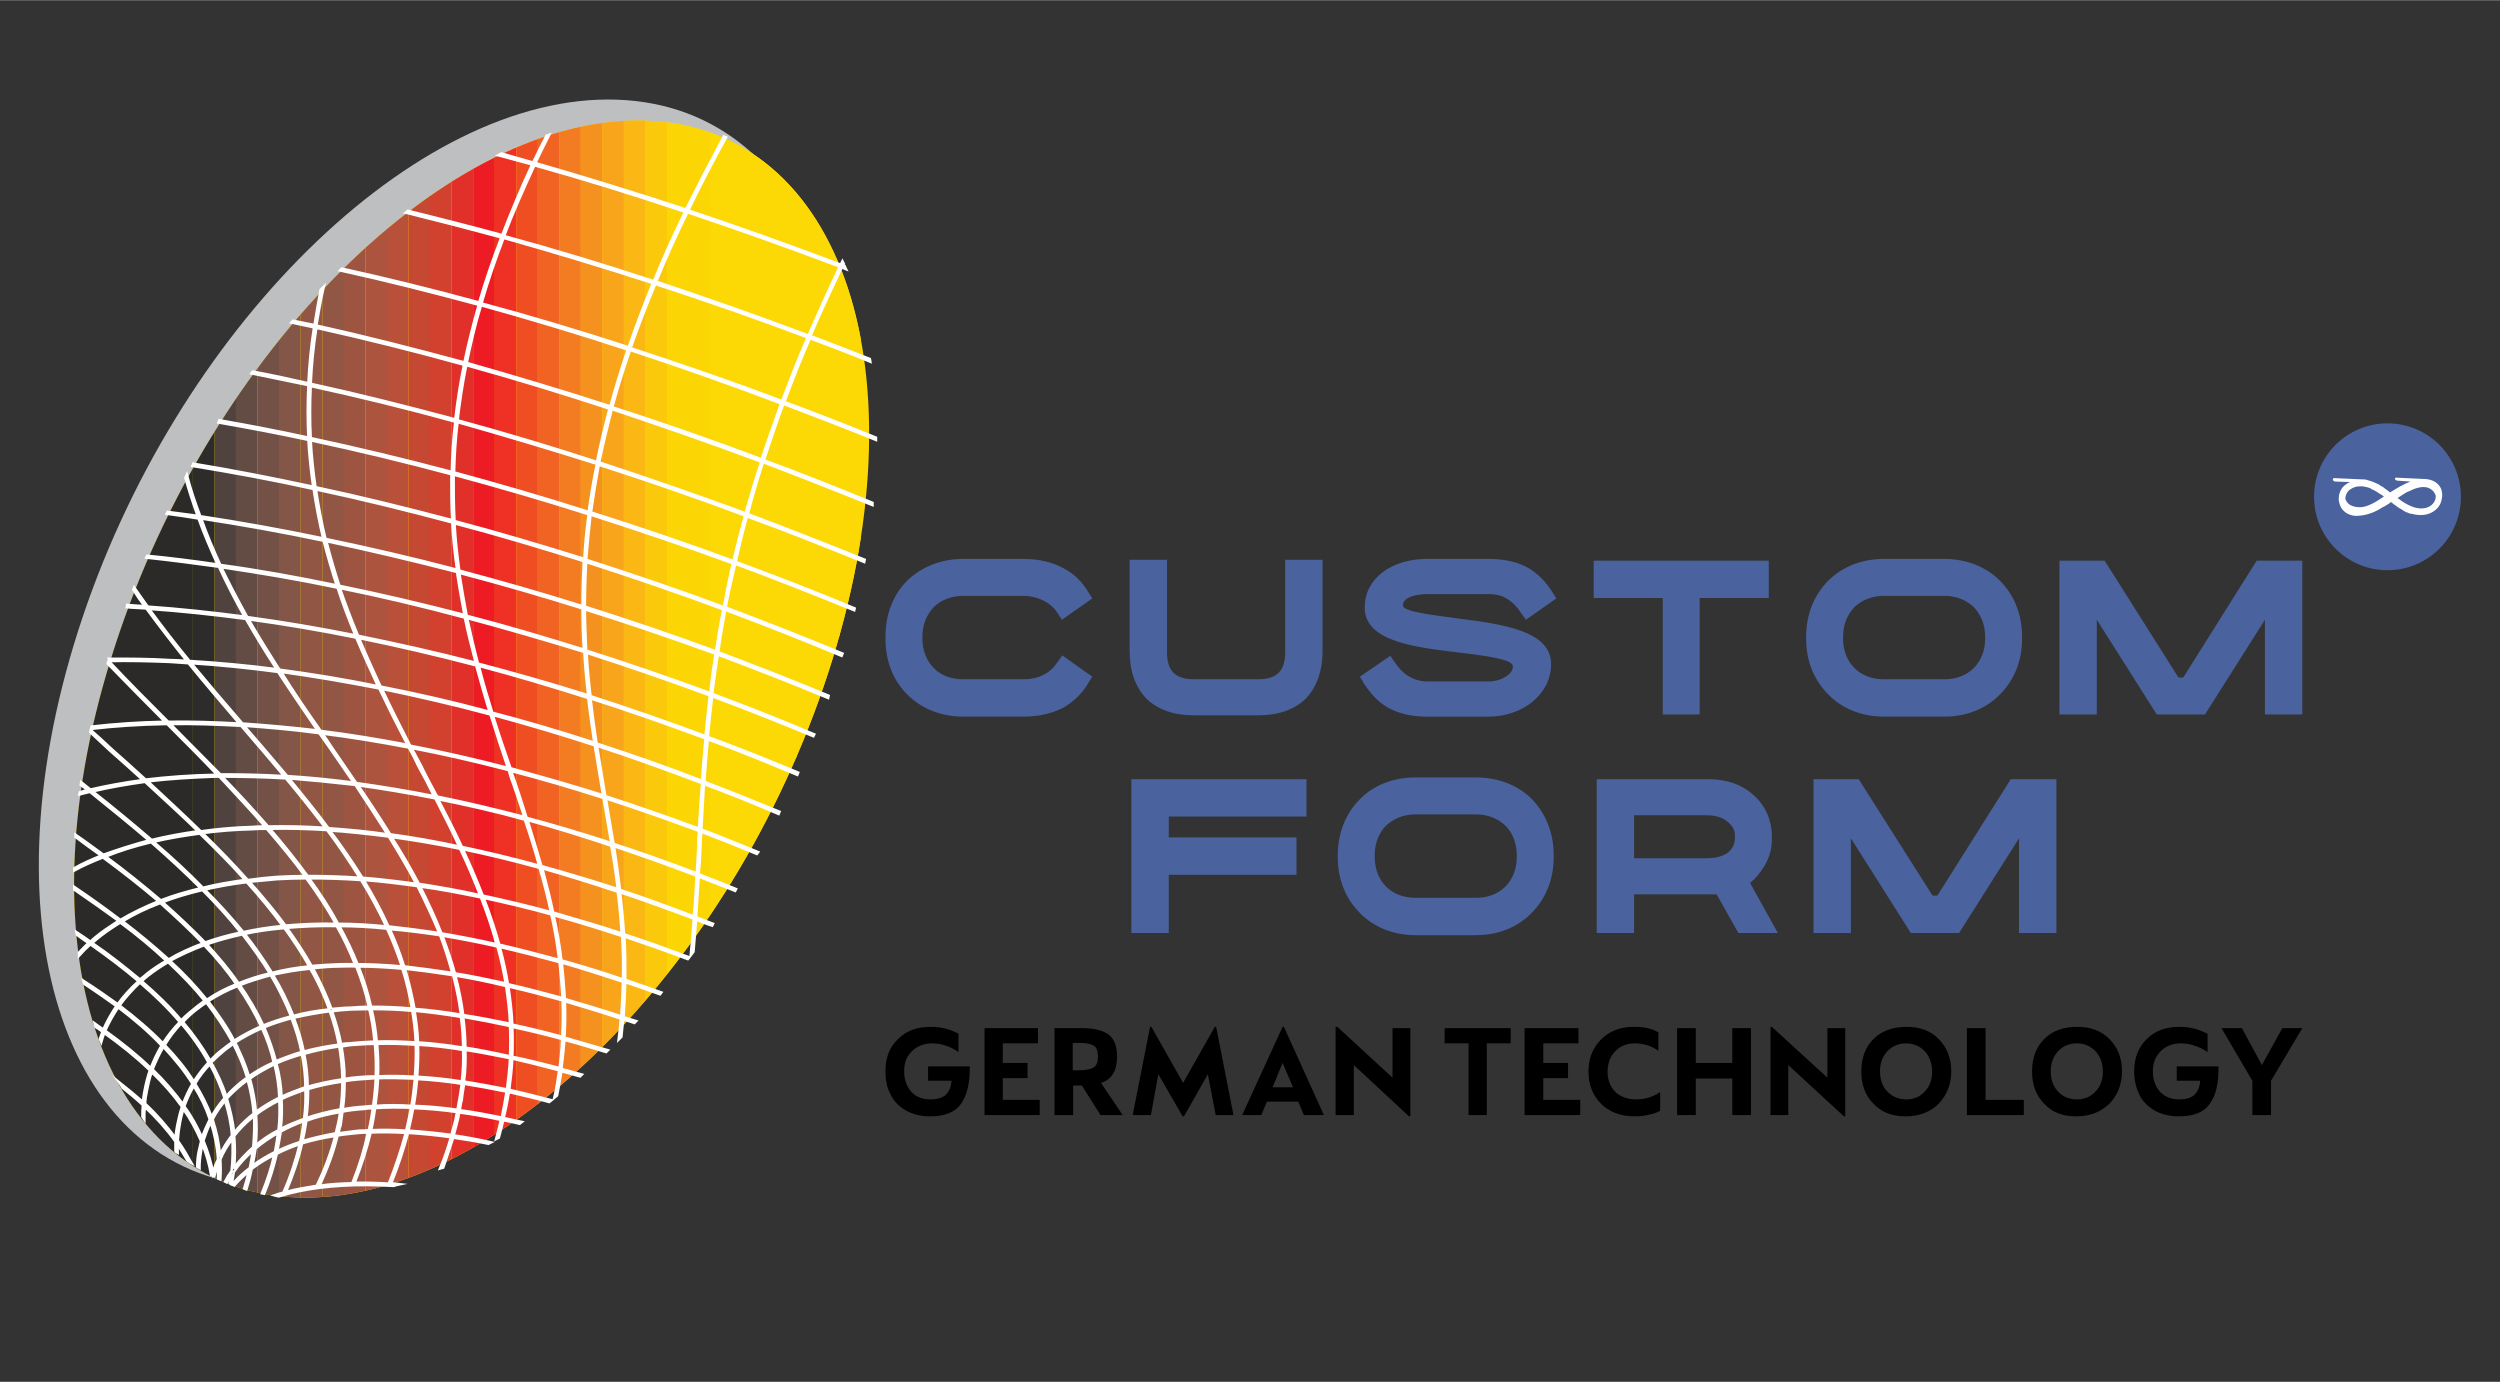 <?xml version="1.0" encoding="UTF-8"?>
<!DOCTYPE svg PUBLIC "-//W3C//DTD SVG 1.0//EN" "http://www.w3.org/TR/2001/REC-SVG-20010904/DTD/svg10.dtd">
<!-- Creator: CorelDRAW -->
<svg xmlns="http://www.w3.org/2000/svg" xml:space="preserve" width="1449px" height="801px" version="1.0" style="shape-rendering:geometricPrecision; text-rendering:geometricPrecision; image-rendering:optimizeQuality; fill-rule:evenodd; clip-rule:evenodd"
viewBox="0 0 57.54 31.8"
 xmlns:xlink="http://www.w3.org/1999/xlink"
 xmlns:xodm="http://www.corel.com/coreldraw/odm/2003">
 <rect x="0" y="0" width="57.54" height="31.8" fill="#333333" stroke="none"/>
 <defs>
  <style type="text/css">
   <![CDATA[
    .str0 {stroke:white;stroke-width:0.06;stroke-miterlimit:22.926}
    .fil30 {fill:none}
    .fil31 {fill:none;fill-rule:nonzero}
    .fil5 {fill:#FEFEFE}
    .fil1 {fill:#BDBFC1}
    .fil4 {fill:#4A629D}
    .fil7 {fill:#2B2A29}
    .fil8 {fill:#2E2B2B}
    .fil9 {fill:#50433F}
    .fil10 {fill:#624C44}
    .fil11 {fill:#735146}
    .fil12 {fill:#835647}
    .fil13 {fill:#925744}
    .fil14 {fill:#9D5541}
    .fil15 {fill:#AC543E}
    .fil16 {fill:#B9513A}
    .fil17 {fill:#C54832}
    .fil18 {fill:#D2402E}
    .fil19 {fill:#E03029}
    .fil20 {fill:#ED1C24}
    .fil21 {fill:#EE3124}
    .fil22 {fill:#EF4E23}
    .fil23 {fill:#F16322}
    .fil24 {fill:#F37B21}
    .fil25 {fill:#F5911E}
    .fil26 {fill:#F8A51B}
    .fil27 {fill:#FBB714}
    .fil28 {fill:#FBC90C}
    .fil29 {fill:#FBD604}
    .fil6 {fill:#FCD804}
    .fil3 {fill:#4A629D;fill-rule:nonzero}
    .fil2 {fill:black;fill-rule:nonzero}
    .fil0 {fill:white;fill-opacity:0}
   ]]>
  </style>
    <clipPath id="id0">
     <path d="M7.03 27.56c4.59,0 10.02,-5.55 12.13,-12.39 2.12,-6.85 0.11,-12.4 -4.48,-12.4 -4.59,0 -10.02,5.55 -12.13,12.4 -2.12,6.84 -0.11,12.39 4.48,12.39z"/>
    </clipPath>
 </defs>
 <g id="Layer_x0020_1">
  <polygon class="fil0" points="0,0 57.54,0 57.54,31.8 0,31.8 "/>
  <g id="_1757407805504">
   <path class="fil1" d="M14.2 2.29c-4.64,-0.16 -10.19,5.31 -12.4,12.22 -2.21,6.91 -0.24,12.64 4.4,12.8 4.64,0.16 10.19,-5.31 12.4,-12.22 2.21,-6.91 0.24,-12.64 -4.4,-12.8z"/>
   <path class="fil2" d="M20.38 24.65c0,-0.31 0.09,-0.55 0.29,-0.74 0.19,-0.19 0.44,-0.28 0.75,-0.28 0.15,0 0.29,0.02 0.41,0.06 0.12,0.04 0.2,0.08 0.23,0.1l0 0.42c-0.19,-0.13 -0.39,-0.2 -0.61,-0.2 -0.18,0 -0.33,0.06 -0.45,0.17 -0.13,0.12 -0.19,0.27 -0.19,0.47 0,0.2 0.06,0.36 0.17,0.48 0.11,0.12 0.26,0.17 0.44,0.17 0.14,0 0.26,-0.03 0.34,-0.1 0.09,-0.08 0.13,-0.19 0.14,-0.33l-0.54 0 0 -0.33 0.96 0 0 0.07c0,0.33 -0.07,0.6 -0.2,0.79 -0.13,0.19 -0.37,0.29 -0.71,0.29 -0.22,0 -0.41,-0.05 -0.57,-0.14 -0.16,-0.1 -0.28,-0.22 -0.35,-0.38 -0.08,-0.15 -0.11,-0.32 -0.11,-0.52zm2.28 1.01l0 -2 1.23 0 0 0.35 -0.81 0 0 0.45 0.57 0 0 0.35 -0.57 0 0 0.5 0.85 0 0 0.35 -1.27 0zm1.61 0l0 -2 0.64 0c0.24,0 0.44,0.04 0.58,0.13 0.15,0.1 0.22,0.27 0.22,0.52 0,0.33 -0.12,0.53 -0.37,0.61l0.5 0.74 -0.51 0 -0.43 -0.68 -0.2 0 0 0.68 -0.43 0zm0.42 -1.03l0.12 0c0.16,0 0.28,-0.02 0.35,-0.06 0.08,-0.04 0.11,-0.13 0.11,-0.25 0,-0.14 -0.04,-0.23 -0.1,-0.26 -0.07,-0.04 -0.18,-0.06 -0.33,-0.06l-0.15 0 0 0.63zm2.53 1.06l-0.56 -0.97 -0.17 0.94 -0.42 0 0.4 -2.03 0.03 0 0.73 1.29 0.73 -1.29 0.03 0 0.4 2.03 -0.41 0 -0.18 -0.94 -0.55 0.97 -0.03 0zm1.37 -0.03l0.93 -2.03 0.03 0 0.92 2.03 -0.46 0 -0.13 -0.31 -0.72 0 -0.13 0.31 -0.44 0zm0.7 -0.64l0.47 0 -0.24 -0.56 -0.23 0.56zm3.14 0.67l-1.27 -1.18 0 1.15 -0.42 0 0 -2.03 0.04 0 1.27 1.17 0 -1.14 0.41 0 0 2.03 -0.03 0zm1.37 -0.03l0 -1.65 -0.55 0 0 -0.35 1.52 0 0 0.35 -0.55 0 0 1.65 -0.42 0zm1.29 0l0 -2 1.24 0 0 0.35 -0.81 0 0 0.45 0.57 0 0 0.35 -0.57 0 0 0.5 0.85 0 0 0.35 -1.28 0zm1.47 -1c0,-0.3 0.1,-0.55 0.29,-0.74 0.2,-0.2 0.45,-0.29 0.76,-0.29 0.24,0 0.42,0.04 0.56,0.13l0 0.42c-0.16,-0.11 -0.34,-0.17 -0.54,-0.17 -0.18,0 -0.34,0.06 -0.45,0.18 -0.12,0.12 -0.18,0.28 -0.18,0.47 0,0.19 0.06,0.35 0.18,0.47 0.12,0.11 0.28,0.17 0.47,0.17 0.2,0 0.39,-0.05 0.56,-0.17l0 0.43c-0.06,0.04 -0.15,0.07 -0.25,0.09 -0.11,0.03 -0.22,0.04 -0.34,0.04 -0.32,0 -0.58,-0.1 -0.77,-0.29 -0.19,-0.19 -0.29,-0.44 -0.29,-0.74zm2.04 1l0 -2 0.43 0 0 0.8 0.84 0 0 -0.8 0.43 0 0 2 -0.43 0 0 -0.84 -0.84 0 0 0.84 -0.43 0zm3.84 0.03l-1.28 -1.18 0 1.15 -0.41 0 0 -2.03 0.03 0 1.28 1.17 0 -1.14 0.41 0 0 2.03 -0.03 0zm0.4 -1.03c0,-0.31 0.09,-0.56 0.28,-0.75 0.19,-0.19 0.45,-0.28 0.76,-0.28 0.31,0 0.56,0.09 0.74,0.28 0.19,0.19 0.29,0.44 0.29,0.74 0,0.3 -0.1,0.55 -0.29,0.75 -0.19,0.19 -0.45,0.29 -0.76,0.29 -0.31,0 -0.55,-0.09 -0.74,-0.29 -0.19,-0.19 -0.28,-0.44 -0.28,-0.74zm1.63 0c0,-0.19 -0.06,-0.35 -0.17,-0.47 -0.12,-0.12 -0.26,-0.18 -0.43,-0.18 -0.17,0 -0.31,0.06 -0.43,0.18 -0.11,0.12 -0.17,0.27 -0.17,0.46 0,0.2 0.06,0.36 0.17,0.47 0.12,0.12 0.26,0.18 0.44,0.18 0.17,0 0.31,-0.06 0.42,-0.18 0.11,-0.11 0.17,-0.27 0.17,-0.46zm0.8 1l0 -2 0.43 0 0 1.65 0.88 0 0 0.35 -1.31 0zm1.5 -1c0,-0.31 0.09,-0.56 0.28,-0.75 0.19,-0.19 0.44,-0.28 0.76,-0.28 0.31,0 0.55,0.09 0.74,0.28 0.19,0.19 0.29,0.44 0.29,0.74 0,0.3 -0.1,0.55 -0.29,0.75 -0.2,0.19 -0.45,0.29 -0.76,0.29 -0.31,0 -0.56,-0.09 -0.74,-0.29 -0.19,-0.19 -0.28,-0.44 -0.28,-0.74zm1.63 0c0,-0.19 -0.06,-0.35 -0.17,-0.47 -0.12,-0.12 -0.26,-0.18 -0.43,-0.18 -0.17,0 -0.32,0.06 -0.43,0.18 -0.11,0.12 -0.17,0.27 -0.17,0.46 0,0.2 0.06,0.36 0.17,0.47 0.11,0.12 0.26,0.18 0.43,0.18 0.17,0 0.32,-0.06 0.43,-0.18 0.11,-0.11 0.17,-0.27 0.17,-0.46zm0.72 -0.01c0,-0.31 0.1,-0.55 0.29,-0.74 0.19,-0.19 0.44,-0.28 0.75,-0.28 0.16,0 0.29,0.02 0.41,0.06 0.12,0.04 0.2,0.08 0.24,0.1l0 0.42c-0.2,-0.13 -0.4,-0.2 -0.62,-0.2 -0.18,0 -0.33,0.06 -0.45,0.17 -0.12,0.12 -0.19,0.27 -0.19,0.47 0,0.2 0.06,0.36 0.17,0.48 0.12,0.12 0.26,0.17 0.44,0.17 0.15,0 0.26,-0.03 0.34,-0.1 0.09,-0.08 0.13,-0.19 0.14,-0.33l-0.54 0 0 -0.33 0.96 0 0 0.07c0,0.33 -0.06,0.6 -0.2,0.79 -0.13,0.19 -0.36,0.29 -0.71,0.29 -0.22,0 -0.41,-0.05 -0.57,-0.14 -0.16,-0.1 -0.28,-0.22 -0.35,-0.38 -0.07,-0.15 -0.11,-0.32 -0.11,-0.52zm2.72 1.01l0 -0.79 -0.71 -1.21 0.47 0 0.46 0.85 0.47 -0.85 0.46 0 -0.72 1.21 0 0.79 -0.43 0z"/>
   <path class="fil3" d="M20.38 14.7l0 -0.05c0,-0.52 0.18,-0.97 0.5,-1.29 0.32,-0.31 0.77,-0.5 1.29,-0.5l1.38 0c0.38,0 0.68,0.08 0.92,0.21 0.25,0.13 0.44,0.32 0.57,0.54l0.1 0.16 -0.7 0.49 -0.11 -0.17c-0.08,-0.12 -0.19,-0.21 -0.33,-0.28 -0.13,-0.06 -0.28,-0.1 -0.45,-0.1l-1.38 0c-0.28,0 -0.52,0.1 -0.68,0.26 -0.16,0.17 -0.26,0.4 -0.26,0.68l0 0.05c0,0.27 0.1,0.51 0.26,0.67l0 0c0.16,0.17 0.4,0.26 0.68,0.26l1.38 0c0.17,0 0.33,-0.03 0.46,-0.1l0 0c0.13,-0.06 0.24,-0.16 0.32,-0.28l0.12 -0.17 0.69 0.49 -0.1 0.16c-0.13,0.22 -0.32,0.41 -0.56,0.55 -0.25,0.13 -0.55,0.21 -0.93,0.21l-1.38 0c-0.52,0 -0.97,-0.19 -1.29,-0.51 -0.32,-0.32 -0.5,-0.76 -0.5,-1.28zm5.86 3.23l3.83 0 0 0.86 -3.17 0 0 0.48 2.94 0 0 0.86 -2.94 0 0 1.34 -0.86 0 0 -3.54 0.2 0zm15.7 0l0.25 0 0.03 0 0.56 0 1.7 2.68 0.11 0 1.69 -2.68 0.57 0 0.03 0 0.45 0 0 3.54 -0.86 0 0 -2.18 -1.38 2.18 -1.11 0 -1.38 -2.18 0 2.18 -0.86 0 0 -3.54 0.2 0zm-2.67 1.82c0.23,0 0.39,-0.05 0.5,-0.13 0.11,-0.09 0.16,-0.21 0.16,-0.32l0 -0.09c0,-0.11 -0.06,-0.22 -0.18,-0.31 -0.11,-0.09 -0.27,-0.14 -0.48,-0.14l-1.66 0 0 0.99 1.66 0zm-2.32 -1.82l2.37 0c0.45,0 0.78,0.14 1.01,0.34 0.33,0.27 0.45,0.66 0.45,0.94l0 0.13c0,0.22 -0.07,0.43 -0.19,0.62 -0.08,0.13 -0.19,0.26 -0.31,0.36l0.64 1.15 -0.91 0 -0.5 -0.89 -1.9 0 0 0.89 -0.86 0 0 -3.54 0.2 0zm-2.98 2.73c0.28,0 0.51,-0.09 0.68,-0.26 0.16,-0.16 0.26,-0.4 0.26,-0.68l0 -0.04c0,-0.28 -0.1,-0.52 -0.26,-0.68 -0.17,-0.16 -0.4,-0.26 -0.68,-0.26l-1.39 0c-0.28,0 -0.51,0.1 -0.68,0.26 -0.16,0.16 -0.26,0.4 -0.26,0.68l0 0.04c0,0.28 0.1,0.52 0.26,0.68 0.17,0.17 0.4,0.26 0.68,0.26l1.39 0zm-3.18 -0.94l0 -0.04c0,-0.52 0.19,-0.97 0.51,-1.29 0.31,-0.32 0.76,-0.5 1.28,-0.5l1.39 0c0.52,0 0.97,0.18 1.29,0.5 0.31,0.32 0.5,0.77 0.5,1.29l0 0.04c0,0.53 -0.19,0.97 -0.51,1.29 -0.31,0.32 -0.76,0.51 -1.28,0.51l-1.39 0c-0.52,0 -0.97,-0.19 -1.28,-0.51 -0.32,-0.32 -0.51,-0.76 -0.51,-1.29zm16.82 -6.82l0.24 0 0.03 0 0.56 0 1.7 2.69 0.11 0 1.69 -2.69 0.57 0 0.03 0 0.45 0 0 3.54 -0.86 0 0 -2.18 -1.38 2.18 -1.11 0 -1.38 -2.18 0 2.18 -0.86 0 0 -3.54 0.21 0zm-2.86 2.73c0.28,0 0.51,-0.09 0.68,-0.26 0.16,-0.16 0.26,-0.4 0.26,-0.67l0 -0.05c0,-0.28 -0.1,-0.51 -0.26,-0.68 -0.17,-0.16 -0.4,-0.26 -0.68,-0.26l-1.39 0c-0.28,0 -0.51,0.1 -0.68,0.26 -0.16,0.17 -0.26,0.4 -0.26,0.68l0 0.05c0,0.27 0.1,0.51 0.26,0.67 0.17,0.17 0.4,0.26 0.68,0.26l1.39 0zm-3.18 -0.93l0 -0.05c0,-0.52 0.19,-0.97 0.51,-1.29 0.31,-0.31 0.76,-0.5 1.28,-0.5l1.39 0c0.52,0 0.97,0.19 1.28,0.5 0.32,0.32 0.51,0.77 0.51,1.29l0 0.05c0,0.52 -0.19,0.96 -0.51,1.28 -0.31,0.32 -0.76,0.51 -1.28,0.51l-1.39 0c-0.52,0 -0.97,-0.19 -1.28,-0.51 -0.32,-0.32 -0.51,-0.76 -0.51,-1.28zm-3.3 -0.94l-1.59 0 0 -0.86 4.03 0 0 0.86 -1.59 0 0 2.68 -0.85 0 0 -2.68zm-6.16 1.49c0.09,0.13 0.19,0.24 0.31,0.31 0.12,0.07 0.26,0.12 0.42,0.12l1.43 0c0.13,0 0.3,-0.04 0.43,-0.14 0.07,-0.05 0.12,-0.12 0.12,-0.21 0,-0.16 -0.61,-0.24 -1.28,-0.32 -1.01,-0.12 -2.13,-0.26 -2.13,-1.03 0,-0.36 0.17,-0.63 0.42,-0.82 0.28,-0.21 0.66,-0.3 1.01,-0.3l1.43 0c0.38,0 0.68,0.08 0.91,0.21 0.23,0.14 0.4,0.32 0.54,0.54l0.1 0.16 -0.7 0.49 -0.12 -0.17c-0.08,-0.12 -0.18,-0.23 -0.31,-0.31 -0.11,-0.07 -0.25,-0.11 -0.42,-0.11l-1.43 0c-0.13,0 -0.32,0.02 -0.45,0.1 -0.05,0.03 -0.1,0.08 -0.1,0.16 0,0.14 0.6,0.21 1.26,0.3 1.02,0.13 2.15,0.28 2.15,1.05 0,0.36 -0.17,0.65 -0.42,0.86 -0.27,0.23 -0.65,0.35 -1.01,0.35l-1.43 0c-0.38,0 -0.67,-0.08 -0.9,-0.21 -0.24,-0.14 -0.4,-0.33 -0.54,-0.54l-0.1 -0.17 0.7 -0.48 0.11 0.16zm-6.11 -0.26l0 -2.11 0.86 0 0 2.13c0,0.2 0.04,0.36 0.15,0.47 0.1,0.1 0.25,0.15 0.47,0.15l1.48 0c0.22,0 0.37,-0.05 0.47,-0.15l0 0c0.11,-0.11 0.15,-0.28 0.15,-0.47l0 -2.13 0.86 0 0 2.11c0,0.44 -0.13,0.82 -0.39,1.09l0 0c-0.25,0.24 -0.61,0.38 -1.09,0.38l-1.48 0c-0.48,0 -0.84,-0.14 -1.09,-0.38l0 0c-0.26,-0.27 -0.39,-0.64 -0.39,-1.09z"/>
   <circle class="fil4" cx="54.95" cy="11.43" r="1.69"/>
   <path class="fil5" d="M54.38 11.03l0 0 -0.66 -0.03c-0.05,0.01 -0.03,0.08 0.04,0.08l0.33 0.01c-0.09,0.04 -0.17,0.1 -0.21,0.18 -0.03,0.06 -0.05,0.12 -0.05,0.18 -0.01,0.06 0.01,0.12 0.03,0.18 0.05,0.13 0.18,0.23 0.36,0.24 0.11,0 0.23,-0.02 0.34,-0.06l0 0c0.03,-0.01 0.05,-0.02 0.08,-0.03 0.07,-0.03 0.14,-0.07 0.2,-0.11 0.03,-0.01 0.06,-0.03 0.09,-0.05l0 0c0.04,-0.02 0.07,-0.04 0.1,-0.07l0.01 0.01 0 0 0 0 0 0 0 0 0 0 0 0 0.01 0 0 0 0 0 0 0 0 0 0 0.01 0 0 0 0 0 0 0.01 0 0 0 0 0 0 0 0 0 0 0 0 0.01 0 0 0 0 0.01 0 0 0 0 0 0 0 0 0 0 0 0 0 0 0 0 0 0.01 0.01 0 0 0 0 0 0 0 0 0 0 0 0 0 0 0.01 0 0 0 0 0 0 0.01 0 0 0 0 0 0 0 0 0.01 0 0 0 0 0 0 0 0 0 0 0.01 0 0 0 0 0.01 0 0 0 0 0 0 0 0 0 0 0 0 0 0 0 0 0 0.01 0.01 0 0 0 0 0 0 0 0 0 0 0 0 0 0 0 0 0.01 0 0 0.01 0 0 0 0 0 0 0 0 0.01 0 0 0 0 0 0 0 0 0 0 0 0 0.01 0 0 0 0 0.01 0 0 0 0 0 0 0 0 0 0 0 0 0 0 0 0 0 0.01 0.01 0 0 0 0 0 0 0 0 0 0 0 0 0.01 0 0 0 0 0 0 0.01 0 0 0.01 0 0 0 0 0 0 0 0 0 0 0 0 0 0 0 0 0.01 0.01 0 0 0c0.02,0.01 0.04,0.03 0.07,0.04 0.04,0.03 0.09,0.06 0.13,0.08l0.01 0 0 0 0 0 0 0 0 0 0 0 0 0 0 0 0.01 0 0 0 0 0 0 0 0 0 0 0 0 0 0.01 0.01 0 0c0.02,0.01 0.04,0.01 0.06,0.02l0 0 0 0 0.01 0 0 0 0 0 0.01 0c0.28,0.08 0.49,0 0.61,-0.14 0.05,-0.06 0.08,-0.13 0.09,-0.2 0.02,-0.08 0.01,-0.15 -0.01,-0.22 -0.05,-0.13 -0.18,-0.23 -0.38,-0.24l0 0 0 0 -0.01 0c0,0 -0.01,0 -0.02,0l-0.63 -0.03c-0.05,0 -0.03,0.07 0.04,0.07l0.29 0.02c-0.16,0.06 -0.31,0.15 -0.47,0.25l0 0 0 0 0 0c-0.04,-0.03 -0.07,-0.06 -0.12,-0.09 -0.03,-0.03 -0.07,-0.05 -0.11,-0.07 -0.01,-0.01 -0.02,-0.01 -0.02,-0.02 -0.09,-0.04 -0.17,-0.08 -0.26,-0.1 -0.01,-0.01 -0.02,-0.01 -0.03,-0.01 -0.01,0 -0.01,0 -0.01,0 -0.01,0 -0.01,0 -0.02,-0.01l0 0 0 0c-0.02,0 -0.04,0 -0.06,0zm1.68 0.37c-0.03,-0.08 -0.08,-0.14 -0.18,-0.18 -0.14,-0.04 -0.29,0.01 -0.45,0.09l0 0 -0.01 0c0,0.01 -0.01,0.01 -0.02,0.01 -0.07,0.04 -0.14,0.09 -0.22,0.14 0,0 0.01,0.01 0.02,0.01 0.11,0.09 0.21,0.14 0.3,0.18l0 0c0.38,0.15 0.58,-0.08 0.56,-0.25zm-2.07 0.1c0,0 0,0.01 0.01,0.02 0.04,0.09 0.15,0.15 0.32,0.15 0.16,0 0.35,-0.11 0.54,-0.24l0.01 -0.01 0 0 0 0 0 0 0 0 0 0 -0.01 0 0 0 0 0 0 0c-0.01,-0.01 -0.02,-0.02 -0.04,-0.03 -0.01,-0.01 -0.03,-0.02 -0.05,-0.03 -0.07,-0.05 -0.14,-0.09 -0.2,-0.11l0 -0.01 0 0c-0.07,-0.03 -0.13,-0.04 -0.19,-0.05 -0.02,0 -0.05,0 -0.07,0 -0.07,0 -0.14,0.02 -0.2,0.06 -0.06,0.03 -0.1,0.09 -0.12,0.16 0,0.01 -0.01,0.03 -0.01,0.05 0,0.01 0,0.02 0.01,0.04z"/>
   <g>
   </g>
   <g style="clip-path:url(#id0)">
    <g>
     <rect class="fil6" x="-1.07" y="2.47" width="21.37" height="26.1"/>
     <rect class="fil7" x="-1.07" y="2.47" width="5.51" height="26.1"/>
     <rect class="fil8" x="4.44" y="2.47" width="0.5" height="26.1"/>
     <rect class="fil9" x="4.94" y="2.47" width="0.5" height="26.1"/>
     <rect class="fil10" x="5.43" y="2.47" width="0.5" height="26.1"/>
     <rect class="fil11" x="5.93" y="2.47" width="0.5" height="26.1"/>
     <rect class="fil12" x="6.42" y="2.47" width="0.5" height="26.1"/>
     <rect class="fil13" x="6.92" y="2.47" width="0.5" height="26.1"/>
     <rect class="fil13" x="7.42" y="2.47" width="0.5" height="26.1"/>
     <rect class="fil14" x="7.91" y="2.47" width="0.5" height="26.1"/>
     <rect class="fil15" x="8.41" y="2.47" width="0.5" height="26.1"/>
     <rect class="fil16" x="8.9" y="2.47" width="0.5" height="26.1"/>
     <rect class="fil17" x="9.4" y="2.47" width="0.5" height="26.1"/>
     <rect class="fil18" x="9.89" y="2.47" width="0.5" height="26.1"/>
     <rect class="fil19" x="10.39" y="2.47" width="0.5" height="26.1"/>
     <rect class="fil20" x="10.89" y="2.47" width="0.5" height="26.1"/>
     <rect class="fil21" x="11.38" y="2.47" width="0.5" height="26.1"/>
     <rect class="fil22" x="11.88" y="2.47" width="0.5" height="26.1"/>
     <rect class="fil23" x="12.37" y="2.47" width="0.5" height="26.1"/>
     <rect class="fil24" x="12.87" y="2.47" width="0.5" height="26.1"/>
     <rect class="fil25" x="13.36" y="2.47" width="0.5" height="26.1"/>
     <rect class="fil26" x="13.86" y="2.47" width="0.5" height="26.1"/>
     <rect class="fil27" x="14.36" y="2.47" width="0.5" height="26.1"/>
     <rect class="fil28" x="14.85" y="2.47" width="0.5" height="26.1"/>
     <rect class="fil29" x="15.35" y="2.47" width="0.5" height="26.1"/>
     <rect class="fil29" x="15.84" y="2.47" width="0.5" height="26.1"/>
     <rect class="fil6" x="16.34" y="2.47" width="0.5" height="26.1"/>
     <rect class="fil6" x="16.83" y="2.47" width="0.5" height="26.1"/>
     <rect class="fil6" x="17.33" y="2.47" width="0.5" height="26.1"/>
     <rect class="fil6" x="17.83" y="2.47" width="0.5" height="26.1"/>
     <rect class="fil6" x="18.32" y="2.47" width="0.5" height="26.1"/>
     <rect class="fil6" x="18.82" y="2.47" width="0.5" height="26.1"/>
     <rect class="fil6" x="19.31" y="2.47" width="0.5" height="26.1"/>
    </g>
   </g>
   <path class="fil30" d="M7.03 27.56c4.59,0 10.02,-5.55 12.13,-12.39 2.12,-6.85 0.11,-12.4 -4.48,-12.4 -4.59,0 -10.02,5.55 -12.13,12.4 -2.12,6.84 -0.11,12.39 4.48,12.39z"/>
   <path class="fil31 str0" d="M2.52 15.16l-0.02 0.05c0.46,-0.01 0.93,0 1.41,0.02 0.14,0.01 0.28,0.02 0.43,0.03 0.38,0.47 0.78,0.93 1.17,1.39 -0.57,-0.03 -1.11,-0.05 -1.64,-0.04 -0.46,-0.46 -0.92,-0.92 -1.37,-1.4l-0.02 0.06c0.44,0.45 0.88,0.9 1.32,1.34l-0.01 0c-0.59,0.01 -1.15,0.05 -1.68,0.11l-0.01 0.05c0.53,-0.06 1.1,-0.1 1.69,-0.11 0.02,0 0.04,0 0.06,0l0.01 0.01c0.39,0.39 0.77,0.77 1.14,1.16 -0.01,0 -0.03,0 -0.04,0 -0.57,0.01 -1.1,0.05 -1.61,0.11 -0.26,-0.24 -0.52,-0.47 -0.79,-0.71 -0.15,-0.14 -0.31,-0.29 -0.47,-0.43l-0.01 0.05 0.45 0.42c0.26,0.23 0.51,0.45 0.76,0.68 -0.43,0.06 -0.83,0.13 -1.21,0.22l-0.21 -0.17 -0.01 0.06 0.16 0.12c-0.06,0.02 -0.12,0.03 -0.18,0.05l-0.01 0.05c0.08,-0.02 0.16,-0.04 0.24,-0.06 0.47,0.38 0.93,0.75 1.36,1.12 -0.37,0.1 -0.72,0.21 -1.05,0.33 -0.21,-0.15 -0.42,-0.31 -0.64,-0.46l0 0.05c0.2,0.15 0.39,0.29 0.59,0.43 -0.22,0.09 -0.43,0.18 -0.62,0.29l0 0.05c0.2,-0.11 0.43,-0.21 0.66,-0.3 0.45,0.33 0.88,0.67 1.28,1.01 -0.32,0.13 -0.61,0.27 -0.88,0.43 -0.34,-0.26 -0.69,-0.51 -1.06,-0.76l0 0.06c0.35,0.24 0.69,0.48 1.02,0.72 -0.06,0.04 -0.12,0.08 -0.18,0.12 -0.17,0.11 -0.33,0.23 -0.47,0.36 -0.1,-0.07 -0.21,-0.15 -0.32,-0.22l0.01 0.06c0.09,0.07 0.18,0.13 0.27,0.19 -0.08,0.07 -0.15,0.15 -0.22,0.22l0 0.07c0.08,-0.09 0.17,-0.18 0.26,-0.26 0.4,0.28 0.77,0.56 1.11,0.85 -0.19,0.17 -0.35,0.35 -0.48,0.53 -0.25,-0.18 -0.51,-0.36 -0.79,-0.54l0.02 0.07c0.26,0.17 0.5,0.34 0.74,0.51 -0.12,0.18 -0.22,0.36 -0.3,0.54 -0.07,-0.04 -0.13,-0.09 -0.2,-0.14l0.02 0.08c0.06,0.04 0.11,0.07 0.16,0.11 -0.02,0.06 -0.04,0.11 -0.06,0.17l0.03 0.07c0.02,-0.07 0.04,-0.14 0.07,-0.21 0.39,0.28 0.74,0.56 1.05,0.86 -0.05,0.15 -0.09,0.3 -0.12,0.46 -0.02,0.09 -0.03,0.18 -0.04,0.27 -0.17,-0.15 -0.35,-0.3 -0.54,-0.45 0.03,0.04 0.05,0.08 0.07,0.12 0.16,0.13 0.32,0.26 0.47,0.4 -0.01,0.09 -0.01,0.18 -0.01,0.27l0.04 0.06c0,-0.09 0,-0.19 0.01,-0.29 0.27,0.25 0.51,0.52 0.71,0.8 0,0.08 0,0.15 0,0.22 0.01,0.02 0.03,0.03 0.05,0.04 0,-0.06 -0.01,-0.13 0,-0.19 0.08,0.12 0.15,0.24 0.22,0.36 0.03,0.02 0.06,0.05 0.1,0.07 -0.1,-0.18 -0.2,-0.35 -0.32,-0.52 0.01,-0.11 0.02,-0.23 0.04,-0.34 0.02,-0.13 0.05,-0.26 0.09,-0.39 0.17,0.24 0.3,0.49 0.41,0.74 -0.02,0.09 -0.04,0.17 -0.06,0.26 -0.02,0.11 -0.03,0.22 -0.03,0.33l0.05 0.03c0,-0.11 0.01,-0.23 0.03,-0.35 0.01,-0.07 0.02,-0.13 0.04,-0.2 0.09,0.23 0.16,0.47 0.2,0.71 0.02,0.01 0.04,0.02 0.07,0.03 0.02,-0.09 0.05,-0.19 0.09,-0.28 0,0.11 0,0.22 0,0.33l0.05 0.02c0.01,-0.16 0.01,-0.31 0,-0.46 0.07,-0.17 0.17,-0.33 0.28,-0.48 0.01,0.24 0.01,0.49 -0.02,0.75 -0.06,0.08 -0.11,0.16 -0.15,0.24l0.04 0.02c0.03,-0.05 0.06,-0.1 0.09,-0.15 0,0.06 -0.01,0.12 -0.02,0.17l0.04 0.02c0.02,-0.09 0.04,-0.19 0.05,-0.28 0.12,-0.18 0.27,-0.34 0.44,-0.49 -0.02,0.13 -0.04,0.26 -0.07,0.4 -0.03,0.02 -0.06,0.05 -0.09,0.07 -0.12,0.1 -0.22,0.2 -0.32,0.31l0.05 0.02c0.09,-0.1 0.19,-0.2 0.3,-0.29 0.01,-0.01 0.03,-0.03 0.04,-0.04 -0.03,0.13 -0.07,0.27 -0.11,0.4l0.05 0.02c0.05,-0.16 0.09,-0.31 0.12,-0.47 0.16,-0.12 0.33,-0.23 0.52,-0.32 -0.06,0.28 -0.16,0.58 -0.28,0.88l0.05 0.01c0.13,-0.32 0.22,-0.62 0.29,-0.92 0.16,-0.08 0.34,-0.16 0.53,-0.22 -0.09,0.36 -0.21,0.74 -0.38,1.12 -0.07,0.02 -0.15,0.04 -0.21,0.06 0.03,0.01 0.07,0.01 0.11,0.02 0.58,-0.18 1.26,-0.26 2.01,-0.26 0.21,0 0.42,0.01 0.63,0.02 0.04,-0.01 0.09,-0.03 0.14,-0.04 -0.07,-0.01 -0.14,-0.01 -0.2,-0.01 0.16,-0.4 0.29,-0.79 0.39,-1.17 0.31,0.02 0.64,0.05 0.99,0.1 -0.07,0.24 -0.15,0.48 -0.25,0.72l0.07 -0.02c0.08,-0.24 0.16,-0.47 0.23,-0.69 0.26,0.04 0.53,0.08 0.81,0.14l0.06 -0.03c-0.3,-0.07 -0.58,-0.12 -0.86,-0.16 0.05,-0.18 0.1,-0.36 0.13,-0.53 0.31,0.04 0.63,0.1 0.96,0.17 -0.03,0.14 -0.07,0.29 -0.11,0.44l0.06 -0.03c0.04,-0.14 0.07,-0.27 0.1,-0.4 0.13,0.02 0.25,0.05 0.38,0.08l0.05 -0.04c-0.14,-0.03 -0.28,-0.06 -0.42,-0.09 0.05,-0.2 0.09,-0.4 0.12,-0.6 0.3,0.07 0.61,0.14 0.93,0.23l0.05 -0.04c-0.34,-0.09 -0.66,-0.17 -0.97,-0.24 0.03,-0.24 0.06,-0.48 0.07,-0.72 0.35,0.08 0.71,0.17 1.08,0.27 -0.03,0.21 -0.06,0.42 -0.11,0.63l0.06 -0.05c0.04,-0.19 0.07,-0.38 0.1,-0.56 0.14,0.04 0.28,0.08 0.43,0.12l0.04 -0.04c-0.16,-0.04 -0.31,-0.09 -0.47,-0.13 0.03,-0.23 0.05,-0.45 0.07,-0.67 0.31,0.08 0.63,0.18 0.96,0.28l0.04 -0.04c-0.35,-0.1 -0.68,-0.2 -1,-0.29 0.02,-0.29 0.02,-0.57 0.01,-0.84 0.41,0.12 0.84,0.25 1.29,0.4 -0.01,0.16 -0.03,0.32 -0.05,0.48l0.06 -0.06c0.01,-0.14 0.03,-0.27 0.04,-0.4 0.09,0.02 0.17,0.05 0.26,0.08l0.04 -0.04c-0.1,-0.03 -0.2,-0.06 -0.29,-0.09 0.02,-0.28 0.03,-0.54 0.04,-0.81 0.26,0.09 0.53,0.18 0.8,0.28l0.03 -0.04c-0.28,-0.1 -0.56,-0.2 -0.83,-0.29 0,-0.34 0,-0.67 -0.02,-1 0.47,0.16 0.96,0.33 1.46,0.52l0.03 -0.04c-0.51,-0.19 -1.01,-0.37 -1.5,-0.53 -0.02,-0.32 -0.05,-0.65 -0.09,-0.97 0.56,0.19 1.12,0.39 1.7,0.61 -0.02,0.28 -0.04,0.56 -0.07,0.84l0.06 -0.08c0.02,-0.24 0.04,-0.49 0.06,-0.74 0.12,0.05 0.24,0.1 0.37,0.14l0.02 -0.04c-0.13,-0.05 -0.26,-0.1 -0.39,-0.15 0.02,-0.31 0.04,-0.62 0.06,-0.94 0.28,0.11 0.56,0.22 0.84,0.33l0.02 -0.04c-0.29,-0.12 -0.57,-0.23 -0.86,-0.34 0.02,-0.19 0.03,-0.39 0.04,-0.58 0,-0.13 0.01,-0.27 0.02,-0.4 0.42,0.16 0.85,0.33 1.28,0.51l0.03 -0.04c-0.44,-0.18 -0.88,-0.36 -1.31,-0.52 0.02,-0.34 0.04,-0.7 0.06,-1.05 0.57,0.21 1.14,0.44 1.72,0.69l0.02 -0.05c-0.58,-0.24 -1.16,-0.47 -1.73,-0.69 0.02,-0.32 0.05,-0.65 0.08,-0.98 0.68,0.25 1.37,0.53 2.06,0.82l0.02 -0.05c-0.7,-0.29 -1.39,-0.57 -2.08,-0.82 0.03,-0.31 0.06,-0.62 0.1,-0.94 0.78,0.29 1.56,0.6 2.33,0.92l0.02 -0.04c-0.78,-0.33 -1.56,-0.64 -2.35,-0.93 0.04,-0.3 0.08,-0.6 0.13,-0.91 0.85,0.32 1.7,0.65 2.54,1l0.01 -0.05c-0.84,-0.35 -1.69,-0.68 -2.54,-1 0.04,-0.32 0.1,-0.64 0.16,-0.98 0.9,0.34 1.8,0.69 2.68,1.06l0.02 -0.05c-0.89,-0.37 -1.79,-0.72 -2.69,-1.06 0.06,-0.32 0.14,-0.66 0.22,-1.01 0.92,0.34 1.83,0.7 2.74,1.07l0.01 -0.04c-0.91,-0.38 -1.82,-0.73 -2.74,-1.07 0.08,-0.34 0.16,-0.69 0.26,-1.05 0.91,0.33 1.81,0.69 2.7,1.05l0.01 -0.05c-0.89,-0.36 -1.79,-0.71 -2.69,-1.05 0.1,-0.39 0.22,-0.79 0.35,-1.2 0.84,0.32 1.68,0.65 2.52,0.99l0 -0.05c-0.83,-0.34 -1.66,-0.67 -2.5,-0.98 0.14,-0.42 0.28,-0.85 0.45,-1.3 0.71,0.27 1.42,0.54 2.13,0.83l0 -0.05c-0.71,-0.29 -1.41,-0.56 -2.11,-0.82 0.18,-0.48 0.37,-0.97 0.59,-1.47 0.46,0.17 0.93,0.35 1.39,0.54l-0.01 -0.06c-0.45,-0.18 -0.91,-0.35 -1.37,-0.53 0.22,-0.51 0.46,-1.03 0.72,-1.58l0.1 0.04c-0.01,-0.02 -0.02,-0.04 -0.03,-0.07l-0.04 -0.01 0.02 -0.04 -0.03 -0.06 -0.04 0.08c-1.17,-0.44 -2.34,-0.86 -3.51,-1.25 0.26,-0.54 0.55,-1.1 0.87,-1.68l-0.05 -0.02c-0.31,0.58 -0.6,1.14 -0.87,1.68 -1.16,-0.38 -2.32,-0.74 -3.47,-1.07 0.1,-0.21 0.21,-0.43 0.32,-0.65l-0.06 0.02c-0.11,0.21 -0.21,0.42 -0.31,0.62 -0.24,-0.07 -0.48,-0.14 -0.73,-0.21l-0.07 0.04c0.26,0.07 0.52,0.14 0.78,0.21 -0.26,0.56 -0.49,1.11 -0.69,1.63 -0.73,-0.2 -1.45,-0.38 -2.17,-0.56l-0.05 0.04c0.73,0.18 1.46,0.37 2.2,0.57 -0.2,0.52 -0.37,1.02 -0.51,1.5 -1.06,-0.29 -2.12,-0.55 -3.16,-0.78l-0.04 0.04c1.05,0.23 2.11,0.5 3.19,0.79 -0.13,0.46 -0.24,0.9 -0.33,1.33 -1.15,-0.31 -2.28,-0.6 -3.41,-0.85 0.05,-0.29 0.1,-0.59 0.17,-0.89l-0.07 0.07c-0.05,0.28 -0.1,0.55 -0.14,0.81 -0.17,-0.03 -0.33,-0.07 -0.49,-0.1l-0.04 0.04c0.17,0.04 0.35,0.07 0.52,0.11 -0.07,0.44 -0.11,0.87 -0.13,1.29 -0.43,-0.1 -0.85,-0.19 -1.28,-0.27l-0.03 0.04c0.43,0.09 0.87,0.18 1.31,0.27 -0.02,0.42 -0.02,0.82 0,1.21 -0.69,-0.15 -1.37,-0.28 -2.05,-0.4l-0.02 0.05c0.68,0.12 1.38,0.25 2.07,0.4 0.02,0.37 0.06,0.73 0.11,1.08 -0.93,-0.2 -1.85,-0.38 -2.76,-0.53l-0.02 0.05c0.91,0.15 1.85,0.32 2.79,0.53 0.06,0.39 0.13,0.77 0.22,1.14 -0.96,-0.2 -1.9,-0.37 -2.83,-0.51 -0.12,-0.31 -0.22,-0.62 -0.31,-0.95l-0.03 0.07c0.08,0.29 0.18,0.59 0.28,0.87 -0.23,-0.03 -0.46,-0.06 -0.69,-0.09l-0.02 0.04c0.24,0.03 0.48,0.07 0.73,0.11 0.13,0.36 0.28,0.71 0.44,1.06 -0.55,-0.08 -1.09,-0.15 -1.62,-0.2l-0.02 0.04c0.55,0.06 1.1,0.13 1.67,0.21 0.18,0.39 0.38,0.78 0.59,1.15 -0.76,-0.1 -1.51,-0.18 -2.23,-0.23 -0.11,-0.15 -0.21,-0.3 -0.31,-0.44l-0.02 0.05c0.08,0.13 0.17,0.26 0.26,0.38 -0.1,-0.01 -0.19,-0.01 -0.29,-0.02l-0.11 -0.01 -0.01 0.05 0.11 0.01c0.12,0.01 0.23,0.01 0.34,0.02 0.3,0.41 0.61,0.81 0.93,1.21 -0.13,-0.01 -0.26,-0.02 -0.39,-0.02 -0.48,-0.03 -0.94,-0.03 -1.39,-0.03zm12.58 -8.68c1.17,0.39 2.34,0.8 3.51,1.24 0.22,-0.51 0.46,-1.04 0.72,-1.59 -1.17,-0.44 -2.34,-0.86 -3.51,-1.25 -0.27,0.55 -0.51,1.09 -0.72,1.6zm-3.5 -1.05c1.14,0.31 2.3,0.66 3.45,1.04 0.21,-0.52 0.45,-1.05 0.72,-1.6 -1.16,-0.39 -2.32,-0.75 -3.47,-1.07 -0.26,0.56 -0.5,1.1 -0.7,1.63zm2.91 2.58c1.16,0.38 2.33,0.78 3.49,1.22 0.18,-0.47 0.37,-0.97 0.59,-1.47 -1.17,-0.44 -2.34,-0.85 -3.51,-1.23 -0.21,0.51 -0.4,1 -0.57,1.48zm-3.43 -1.03c1.12,0.3 2.25,0.64 3.39,1.01 0.16,-0.47 0.35,-0.97 0.56,-1.48 -1.15,-0.37 -2.3,-0.72 -3.44,-1.04 -0.2,0.52 -0.37,1.02 -0.51,1.51zm3.01 2.39c1.15,0.37 2.3,0.77 3.44,1.2 0.14,-0.42 0.29,-0.85 0.45,-1.29 -1.16,-0.44 -2.32,-0.85 -3.48,-1.23 -0.16,0.46 -0.29,0.89 -0.41,1.32zm-3.35 -1.02c1.09,0.31 2.2,0.64 3.31,1 0.11,-0.42 0.25,-0.86 0.4,-1.31 -1.13,-0.37 -2.26,-0.71 -3.38,-1.02 -0.14,0.46 -0.24,0.9 -0.33,1.33zm3.05 2.29c1.13,0.37 2.25,0.76 3.37,1.17 0.11,-0.39 0.23,-0.78 0.36,-1.19 -1.15,-0.43 -2.3,-0.83 -3.44,-1.21 -0.11,0.43 -0.21,0.84 -0.29,1.23zm-3.26 -0.97c1.07,0.29 2.14,0.61 3.21,0.96 0.08,-0.4 0.18,-0.81 0.29,-1.23 -1.1,-0.36 -2.21,-0.7 -3.3,-1 -0.09,0.44 -0.15,0.86 -0.2,1.27zm-3.38 -0.84c1.1,0.24 2.21,0.52 3.33,0.82 0.05,-0.41 0.11,-0.83 0.2,-1.26 -1.15,-0.32 -2.28,-0.6 -3.4,-0.85 -0.07,0.44 -0.11,0.87 -0.13,1.29zm6.45 2.96c1.1,0.35 2.2,0.72 3.28,1.12 0.08,-0.34 0.17,-0.69 0.27,-1.05 -1.12,-0.42 -2.25,-0.81 -3.37,-1.17 -0.07,0.38 -0.13,0.75 -0.18,1.1zm-3.15 -0.92c1.03,0.28 2.07,0.58 3.1,0.91 0.05,-0.36 0.11,-0.73 0.19,-1.11 -1.08,-0.34 -2.15,-0.66 -3.21,-0.96 -0.05,0.4 -0.07,0.79 -0.08,1.16zm-3.3 -0.79c1.07,0.23 2.16,0.49 3.25,0.78 0.01,-0.38 0.03,-0.76 0.08,-1.16 -1.12,-0.31 -2.23,-0.58 -3.33,-0.82 -0.02,0.41 -0.02,0.81 0,1.2zm6.34 2.8c1.06,0.34 2.12,0.7 3.17,1.09 0.06,-0.33 0.13,-0.67 0.21,-1.01 -1.09,-0.4 -2.18,-0.77 -3.28,-1.12 -0.04,0.36 -0.07,0.7 -0.1,1.04zm-3.03 -0.89c0.99,0.26 1.99,0.56 2.99,0.87 0.02,-0.33 0.05,-0.68 0.1,-1.03 -1.04,-0.33 -2.07,-0.63 -3.11,-0.91 0,0.37 0,0.72 0.02,1.07zm-3.2 -0.78c1.04,0.22 2.09,0.48 3.15,0.76 -0.02,-0.34 -0.02,-0.7 -0.02,-1.06 -1.08,-0.29 -2.16,-0.55 -3.24,-0.78 0.02,0.37 0.06,0.73 0.11,1.08zm6.2 2.75c1.01,0.32 2.02,0.66 3.02,1.03 0.05,-0.31 0.1,-0.64 0.17,-0.97 -1.05,-0.39 -2.1,-0.75 -3.16,-1.09 -0.02,0.35 -0.03,0.7 -0.03,1.03zm-2.89 -0.83c0.94,0.25 1.89,0.52 2.84,0.82 0,-0.34 0.01,-0.68 0.03,-1.04 -0.99,-0.31 -1.99,-0.61 -2.98,-0.87 0.02,0.37 0.06,0.73 0.11,1.09zm-3.08 -0.73c1,0.21 2.01,0.44 3.03,0.71 -0.05,-0.35 -0.09,-0.71 -0.11,-1.09 -1.05,-0.28 -2.1,-0.54 -3.14,-0.76 0.06,0.39 0.13,0.77 0.22,1.14zm6 2.57c0.95,0.3 1.9,0.63 2.86,0.98 0.03,-0.3 0.07,-0.6 0.12,-0.91 -1,-0.36 -2.01,-0.71 -3.01,-1.02 0,0.32 0.02,0.64 0.03,0.95zm-2.75 -0.8c0.9,0.23 1.8,0.5 2.7,0.78 -0.02,-0.31 -0.03,-0.63 -0.03,-0.95 -0.95,-0.3 -1.89,-0.57 -2.84,-0.82 0.05,0.33 0.11,0.66 0.17,0.99zm-2.93 -0.69c0.94,0.19 1.91,0.42 2.88,0.67 -0.06,-0.32 -0.12,-0.65 -0.17,-0.99 -1.01,-0.26 -2.02,-0.5 -3.01,-0.71 0.09,0.35 0.19,0.69 0.3,1.03zm-2.74 -0.48c0.88,0.12 1.77,0.28 2.68,0.47 -0.11,-0.34 -0.21,-0.68 -0.3,-1.03 -0.95,-0.2 -1.9,-0.37 -2.82,-0.51 0.13,0.37 0.28,0.72 0.44,1.07zm8.52 3.02c0.87,0.28 1.76,0.59 2.65,0.92 0.03,-0.31 0.06,-0.62 0.1,-0.94 -0.95,-0.35 -1.9,-0.68 -2.84,-0.98 0.02,0.34 0.05,0.67 0.09,1zm-2.59 -0.75c0.84,0.22 1.68,0.46 2.54,0.73 -0.04,-0.32 -0.07,-0.66 -0.09,-1 -0.91,-0.28 -1.81,-0.54 -2.7,-0.78 0.08,0.36 0.16,0.71 0.25,1.05zm-2.76 -0.64c0.88,0.18 1.79,0.38 2.71,0.62 -0.09,-0.34 -0.18,-0.69 -0.25,-1.04 -0.97,-0.26 -1.93,-0.49 -2.88,-0.68 0.13,0.37 0.27,0.74 0.42,1.1zm-2.55 -0.43c0.81,0.11 1.64,0.25 2.49,0.42 -0.15,-0.36 -0.29,-0.73 -0.41,-1.1 -0.91,-0.19 -1.8,-0.34 -2.68,-0.47 0.19,0.39 0.39,0.77 0.6,1.15zm8.04 2.91c0.8,0.26 1.61,0.54 2.43,0.86 0.02,-0.32 0.05,-0.65 0.08,-0.98 -0.89,-0.33 -1.77,-0.64 -2.65,-0.92 0.04,0.35 0.09,0.7 0.14,1.04zm-2.4 -0.71c0.77,0.2 1.55,0.43 2.35,0.69 -0.05,-0.34 -0.1,-0.68 -0.14,-1.03 -0.85,-0.27 -1.69,-0.52 -2.52,-0.74 0.09,0.37 0.2,0.72 0.31,1.08zm-2.57 -0.6c0.82,0.16 1.66,0.35 2.51,0.58 -0.11,-0.35 -0.21,-0.71 -0.31,-1.07 -0.91,-0.24 -1.82,-0.45 -2.7,-0.63 0.16,0.38 0.33,0.75 0.5,1.12zm-2.33 -0.39c0.74,0.1 1.49,0.22 2.27,0.38 -0.17,-0.37 -0.34,-0.74 -0.5,-1.12 -0.84,-0.17 -1.67,-0.31 -2.48,-0.42 0.23,0.4 0.47,0.78 0.71,1.16zm-2.07 -0.2c0.65,0.04 1.32,0.1 2.01,0.19 -0.25,-0.38 -0.48,-0.76 -0.71,-1.16 -0.76,-0.1 -1.5,-0.18 -2.23,-0.23 0.3,0.41 0.61,0.81 0.93,1.2zm9.57 3.11c0.71,0.23 1.43,0.48 2.16,0.75 0.02,-0.34 0.04,-0.69 0.07,-1.05 -0.82,-0.31 -1.62,-0.6 -2.42,-0.86 0.06,0.39 0.13,0.78 0.19,1.16zm-2.18 -0.64c0.69,0.19 1.4,0.39 2.13,0.62 -0.06,-0.38 -0.13,-0.76 -0.19,-1.15 -0.79,-0.26 -1.58,-0.49 -2.35,-0.7 0.13,0.42 0.27,0.83 0.41,1.23zm-2.31 -0.52c0.73,0.14 1.48,0.31 2.25,0.51 -0.14,-0.41 -0.27,-0.82 -0.4,-1.23 -0.85,-0.23 -1.69,-0.42 -2.5,-0.59 0.21,0.45 0.43,0.88 0.65,1.31zm-2.06 -0.34c0.65,0.08 1.32,0.19 2,0.32 -0.22,-0.42 -0.44,-0.86 -0.65,-1.3 -0.78,-0.15 -1.53,-0.28 -2.26,-0.38 0.29,0.47 0.6,0.92 0.91,1.36zm-1.8 -0.17c0.56,0.04 1.14,0.09 1.73,0.16 -0.3,-0.44 -0.61,-0.89 -0.91,-1.35 -0.68,-0.09 -1.35,-0.16 -2,-0.2 0.39,0.47 0.78,0.93 1.18,1.39zm8.54 2.77c0.62,0.2 1.26,0.43 1.92,0.68 0.01,-0.19 0.02,-0.37 0.03,-0.56 0,-0.14 0.01,-0.28 0.02,-0.42 -0.73,-0.27 -1.44,-0.52 -2.15,-0.75l0.01 0.04c0.06,0.34 0.11,0.67 0.17,1.01zm-2 -0.6c0.63,0.17 1.28,0.36 1.95,0.58 -0.06,-0.33 -0.11,-0.66 -0.17,-0.99l-0.01 -0.05c-0.72,-0.23 -1.43,-0.44 -2.13,-0.62l0.05 0.13c0.11,0.32 0.21,0.63 0.31,0.95zm-2.06 -0.49c0.64,0.13 1.32,0.29 2.01,0.47 -0.1,-0.3 -0.2,-0.61 -0.31,-0.91l-0.05 -0.17c-0.77,-0.2 -1.51,-0.37 -2.24,-0.51 0.07,0.13 0.14,0.26 0.21,0.39 0.12,0.25 0.25,0.49 0.38,0.73zm-1.86 -0.31c0.58,0.08 1.18,0.18 1.79,0.3 -0.11,-0.23 -0.23,-0.46 -0.36,-0.69 -0.07,-0.15 -0.14,-0.29 -0.22,-0.43 -0.68,-0.13 -1.35,-0.24 -1.99,-0.32 0.07,0.1 0.14,0.2 0.21,0.31 0.19,0.28 0.38,0.55 0.57,0.83zm-1.59 -0.16c0.49,0.03 1,0.08 1.53,0.15 -0.18,-0.26 -0.36,-0.53 -0.55,-0.8 -0.08,-0.11 -0.16,-0.23 -0.24,-0.34 -0.59,-0.08 -1.17,-0.13 -1.73,-0.17l0.04 0.05c0.32,0.37 0.64,0.74 0.95,1.11zm-1.54 -0.04c0.47,0 0.96,0.01 1.47,0.04 -0.3,-0.36 -0.61,-0.72 -0.92,-1.08l-0.07 -0.08c-0.56,-0.03 -1.11,-0.05 -1.63,-0.04 0.39,0.39 0.77,0.78 1.15,1.16zm9.2 2.66c0.55,0.18 1.12,0.39 1.7,0.61 0.03,-0.31 0.05,-0.62 0.06,-0.94 -0.65,-0.25 -1.28,-0.47 -1.9,-0.68 0.05,0.34 0.1,0.67 0.14,1.01zm-1.81 -0.55c0.57,0.16 1.15,0.33 1.76,0.53 -0.04,-0.33 -0.09,-0.67 -0.15,-1 -0.66,-0.22 -1.3,-0.42 -1.93,-0.59 0.11,0.36 0.22,0.71 0.32,1.06zm-1.83 -0.44c0.57,0.12 1.16,0.26 1.78,0.43 -0.1,-0.36 -0.21,-0.71 -0.33,-1.06 -0.68,-0.19 -1.35,-0.34 -2,-0.47 0.19,0.36 0.38,0.73 0.55,1.1zm-1.65 -0.29c0.51,0.07 1.04,0.16 1.59,0.28 -0.17,-0.37 -0.36,-0.74 -0.55,-1.11 -0.61,-0.12 -1.21,-0.22 -1.78,-0.3 0.26,0.38 0.51,0.76 0.74,1.13zm-1.42 -0.14c0.43,0.03 0.89,0.07 1.36,0.14 -0.24,-0.38 -0.49,-0.76 -0.74,-1.14 -0.53,-0.06 -1.04,-0.11 -1.53,-0.15 0.31,0.38 0.62,0.76 0.91,1.15zm-1.39 -0.04c0.42,-0.01 0.86,0 1.32,0.03 -0.29,-0.38 -0.59,-0.76 -0.91,-1.14 -0.51,-0.03 -1,-0.04 -1.47,-0.04 0.37,0.38 0.72,0.76 1.06,1.15zm-1.55 0.11c0.38,-0.05 0.78,-0.09 1.19,-0.1 0.1,-0.01 0.2,-0.01 0.29,-0.01 -0.33,-0.38 -0.69,-0.76 -1.05,-1.15 -0.03,0 -0.06,0 -0.09,0 -0.55,0.02 -1.07,0.05 -1.56,0.11 0.42,0.39 0.83,0.77 1.22,1.15zm-1.13 0.2c0.33,-0.08 0.69,-0.15 1.07,-0.2 -0.39,-0.38 -0.8,-0.75 -1.22,-1.14 -0.43,0.06 -0.83,0.13 -1.21,0.22 0.47,0.37 0.93,0.75 1.36,1.12zm9.24 1.67c0.51,0.15 1.04,0.3 1.58,0.48 -0.02,-0.32 -0.05,-0.64 -0.09,-0.96 -0.6,-0.2 -1.18,-0.38 -1.74,-0.54 0.09,0.34 0.18,0.68 0.25,1.02zm-1.62 -0.39c0.5,0.11 1.03,0.23 1.57,0.38 -0.07,-0.34 -0.16,-0.68 -0.26,-1.02 -0.61,-0.17 -1.2,-0.31 -1.77,-0.43 0.17,0.36 0.32,0.71 0.46,1.07zm-1.47 -0.27c0.45,0.07 0.92,0.15 1.41,0.26 -0.14,-0.36 -0.29,-0.72 -0.46,-1.07 -0.54,-0.11 -1.07,-0.2 -1.58,-0.27 0.23,0.36 0.44,0.72 0.63,1.08zm-1.3 -0.14c0.4,0.03 0.81,0.08 1.24,0.14 -0.19,-0.37 -0.41,-0.73 -0.63,-1.09 -0.47,-0.06 -0.92,-0.11 -1.36,-0.14 0.27,0.36 0.52,0.72 0.75,1.09zm-1.26 -0.04c0.38,0 0.78,0.01 1.2,0.04 -0.23,-0.37 -0.48,-0.74 -0.75,-1.1 -0.46,-0.03 -0.9,-0.04 -1.32,-0.03 0.31,0.36 0.6,0.72 0.87,1.09zm-1.38 0.09c0.22,-0.03 0.44,-0.05 0.67,-0.07 0.21,-0.01 0.43,-0.02 0.65,-0.02 -0.27,-0.37 -0.57,-0.73 -0.88,-1.09 -0.11,0 -0.22,0 -0.32,0.01 -0.41,0.01 -0.79,0.04 -1.16,0.09 0.37,0.36 0.72,0.72 1.04,1.08zm-1.03 0.18c0.31,-0.08 0.63,-0.13 0.97,-0.18 -0.32,-0.36 -0.67,-0.71 -1.04,-1.07 -0.37,0.05 -0.73,0.11 -1.07,0.19 0.41,0.35 0.79,0.7 1.14,1.06zm-0.97 0.29c0.28,-0.11 0.59,-0.2 0.92,-0.28 -0.36,-0.36 -0.74,-0.71 -1.14,-1.06 -0.38,0.09 -0.73,0.2 -1.05,0.33 0.45,0.33 0.87,0.67 1.27,1.01zm9.22 1.38c0.46,0.13 0.93,0.27 1.42,0.44 0.01,-0.34 0,-0.67 -0.02,-1 -0.54,-0.18 -1.07,-0.34 -1.58,-0.48 0.08,0.34 0.14,0.69 0.18,1.04zm-1.43 -0.36c0.44,0.1 0.9,0.22 1.38,0.35 -0.04,-0.35 -0.1,-0.7 -0.18,-1.05 -0.54,-0.15 -1.06,-0.27 -1.56,-0.38 0.14,0.36 0.26,0.72 0.36,1.08zm-1.33 -0.26c0.41,0.07 0.83,0.15 1.27,0.25 -0.1,-0.37 -0.22,-0.72 -0.36,-1.08 -0.48,-0.1 -0.95,-0.19 -1.4,-0.25 0.18,0.36 0.35,0.72 0.49,1.08zm-1.22 -0.16c0.37,0.04 0.76,0.09 1.17,0.15 -0.15,-0.36 -0.32,-0.72 -0.5,-1.08 -0.43,-0.06 -0.84,-0.11 -1.24,-0.14 0.21,0.35 0.41,0.71 0.57,1.07zm-1.16 -0.06c0.35,0 0.72,0.02 1.11,0.06 -0.17,-0.36 -0.36,-0.72 -0.58,-1.07 -0.42,-0.03 -0.82,-0.04 -1.2,-0.04 0.25,0.34 0.48,0.69 0.67,1.05zm-1.21 0.04c0.36,-0.03 0.75,-0.05 1.16,-0.04 -0.2,-0.36 -0.43,-0.71 -0.68,-1.05 -0.23,0 -0.46,0.01 -0.67,0.02 -0.22,0.02 -0.43,0.04 -0.64,0.06 0.3,0.34 0.58,0.67 0.83,1.01zm-0.97 0.15c0.28,-0.06 0.58,-0.11 0.9,-0.14l0.01 0c-0.25,-0.34 -0.53,-0.68 -0.83,-1.01 -0.34,0.04 -0.66,0.1 -0.97,0.17 0.32,0.32 0.62,0.65 0.89,0.98zm-0.88 0.24c0.25,-0.09 0.53,-0.17 0.82,-0.23 -0.26,-0.33 -0.56,-0.66 -0.88,-0.98 -0.33,0.08 -0.64,0.17 -0.92,0.28 0.35,0.31 0.68,0.62 0.98,0.93zm-0.84 0.39c0.23,-0.14 0.5,-0.26 0.79,-0.37 -0.3,-0.31 -0.63,-0.62 -0.98,-0.93 -0.32,0.12 -0.61,0.26 -0.87,0.42 0.38,0.29 0.73,0.58 1.06,0.88zm-0.66 0.46c0.05,-0.04 0.11,-0.08 0.16,-0.13 0.14,-0.11 0.29,-0.21 0.45,-0.3 -0.32,-0.3 -0.68,-0.6 -1.06,-0.88 -0.07,0.04 -0.13,0.08 -0.19,0.12 -0.17,0.11 -0.32,0.23 -0.46,0.35 0.4,0.27 0.76,0.56 1.1,0.84zm9.78 0.45c0.41,0.12 0.85,0.25 1.3,0.4 0.02,-0.27 0.03,-0.54 0.04,-0.8 -0.49,-0.16 -0.96,-0.31 -1.41,-0.44 0.03,0.28 0.05,0.55 0.07,0.84zm-1.31 -0.34c0.4,0.09 0.82,0.2 1.26,0.32 -0.02,-0.28 -0.04,-0.56 -0.07,-0.83 -0.48,-0.13 -0.94,-0.25 -1.38,-0.35 0.08,0.28 0.14,0.57 0.19,0.86zm-1.22 -0.25c0.37,0.06 0.76,0.14 1.17,0.23 -0.05,-0.28 -0.11,-0.57 -0.19,-0.85 -0.44,-0.1 -0.86,-0.18 -1.27,-0.25 0.11,0.29 0.21,0.58 0.29,0.87zm-1.17 -0.16c0.35,0.04 0.72,0.09 1.11,0.15 -0.08,-0.29 -0.17,-0.58 -0.28,-0.87 -0.41,-0.06 -0.79,-0.11 -1.16,-0.14 0.13,0.28 0.24,0.57 0.33,0.86zm-1.07 -0.05c0.32,0 0.66,0.02 1.02,0.05 -0.1,-0.3 -0.21,-0.59 -0.34,-0.87 -0.38,-0.04 -0.75,-0.06 -1.1,-0.06 0.16,0.29 0.3,0.58 0.42,0.88zm-1.06 0.04c0.21,-0.02 0.43,-0.03 0.66,-0.04 0.11,0 0.23,0 0.34,0 -0.12,-0.3 -0.26,-0.6 -0.42,-0.88 -0.4,-0.01 -0.79,0.01 -1.15,0.04 0.21,0.29 0.41,0.59 0.57,0.88zm-0.91 0.16c0.26,-0.07 0.55,-0.12 0.86,-0.15 -0.17,-0.3 -0.36,-0.59 -0.57,-0.88 -0.02,0 -0.04,0 -0.05,0 -0.31,0.03 -0.6,0.07 -0.87,0.13 0.23,0.29 0.44,0.59 0.63,0.9zm-0.77 0.24c0.22,-0.09 0.46,-0.17 0.72,-0.23 -0.19,-0.31 -0.4,-0.6 -0.63,-0.9 -0.3,0.07 -0.57,0.14 -0.82,0.23 0.27,0.3 0.52,0.59 0.73,0.9zm-0.73 0.38c0.2,-0.14 0.43,-0.26 0.68,-0.36 -0.21,-0.31 -0.46,-0.61 -0.74,-0.9 -0.29,0.11 -0.55,0.23 -0.79,0.36 0.32,0.29 0.6,0.59 0.85,0.9zm-0.59 0.47c0.12,-0.12 0.24,-0.22 0.38,-0.33 0.05,-0.04 0.11,-0.08 0.16,-0.12 -0.24,-0.3 -0.53,-0.6 -0.84,-0.89 -0.17,0.1 -0.32,0.2 -0.46,0.31 -0.05,0.04 -0.1,0.08 -0.15,0.13 0.34,0.29 0.65,0.59 0.91,0.9zm-0.42 0.53c0.11,-0.17 0.24,-0.34 0.39,-0.49 -0.27,-0.32 -0.58,-0.62 -0.92,-0.91 -0.18,0.17 -0.34,0.35 -0.47,0.53 0.37,0.28 0.71,0.57 1,0.87zm-0.28 0.57c0.07,-0.18 0.15,-0.35 0.25,-0.52 -0.29,-0.31 -0.63,-0.6 -1,-0.88 -0.12,0.18 -0.22,0.36 -0.3,0.54 0.39,0.28 0.74,0.56 1.05,0.86zm8.32 -1c0.37,0.08 0.75,0.17 1.15,0.28 0.02,-0.28 0.02,-0.56 0.01,-0.84 -0.44,-0.12 -0.85,-0.23 -1.25,-0.32 0.04,0.29 0.08,0.58 0.09,0.88zm-1.13 -0.22c0.34,0.05 0.7,0.12 1.08,0.2 -0.01,-0.29 -0.05,-0.59 -0.09,-0.87 -0.41,-0.1 -0.8,-0.18 -1.17,-0.24 0.08,0.3 0.14,0.6 0.18,0.91zm-1.12 -0.14c0.33,0.02 0.69,0.07 1.07,0.13 -0.04,-0.31 -0.1,-0.61 -0.18,-0.91 -0.39,-0.06 -0.76,-0.11 -1.11,-0.15 0.09,0.3 0.16,0.61 0.22,0.93zm-1 -0.05c0.3,0 0.61,0.01 0.94,0.04 -0.05,-0.31 -0.12,-0.62 -0.22,-0.92 -0.35,-0.03 -0.69,-0.05 -1.01,-0.05 0.12,0.3 0.22,0.61 0.29,0.93zm-0.91 0.05c0.14,-0.01 0.29,-0.03 0.44,-0.03 0.13,-0.01 0.27,-0.02 0.42,-0.02 -0.07,-0.32 -0.17,-0.63 -0.29,-0.93 -0.13,-0.01 -0.25,0 -0.37,0 -0.22,0 -0.43,0.02 -0.63,0.04 0.17,0.31 0.31,0.62 0.43,0.94zm-0.88 0.16c0.25,-0.07 0.53,-0.12 0.83,-0.15 -0.12,-0.32 -0.26,-0.64 -0.44,-0.94 -0.31,0.03 -0.59,0.08 -0.86,0.14 0.19,0.31 0.34,0.62 0.47,0.95zm-0.69 0.22c0.19,-0.08 0.41,-0.15 0.64,-0.21 -0.13,-0.32 -0.28,-0.64 -0.47,-0.95 -0.25,0.07 -0.49,0.14 -0.71,0.23 0.21,0.3 0.39,0.61 0.54,0.93zm-0.67 0.35c0.19,-0.12 0.39,-0.23 0.62,-0.33 -0.15,-0.32 -0.33,-0.63 -0.54,-0.93 -0.25,0.1 -0.48,0.22 -0.68,0.35 0.23,0.3 0.44,0.6 0.6,0.91zm-0.55 0.46c0.09,-0.1 0.2,-0.2 0.31,-0.28 0.06,-0.05 0.13,-0.1 0.2,-0.15 -0.17,-0.31 -0.37,-0.61 -0.6,-0.91 -0.06,0.04 -0.12,0.08 -0.17,0.12 -0.14,0.1 -0.26,0.21 -0.37,0.33 0.24,0.28 0.45,0.58 0.63,0.89zm-0.38 0.48c0.1,-0.15 0.21,-0.3 0.34,-0.44 -0.17,-0.31 -0.38,-0.61 -0.63,-0.9 -0.15,0.16 -0.28,0.33 -0.38,0.5 0.26,0.27 0.49,0.55 0.67,0.84zm-0.25 0.52c0.06,-0.16 0.13,-0.31 0.22,-0.47 -0.18,-0.29 -0.41,-0.57 -0.67,-0.85 -0.1,0.17 -0.18,0.35 -0.25,0.52 0.27,0.26 0.5,0.53 0.7,0.8zm-0.17 0.78c0.01,-0.1 0.02,-0.19 0.04,-0.29 0.03,-0.14 0.06,-0.29 0.11,-0.43 -0.2,-0.28 -0.43,-0.54 -0.7,-0.8 -0.05,0.14 -0.08,0.28 -0.11,0.43 -0.02,0.1 -0.04,0.2 -0.04,0.3 0.27,0.25 0.5,0.52 0.7,0.79zm7.75 -1.87c0.35,0.07 0.71,0.16 1.09,0.26 0.03,-0.22 0.05,-0.45 0.06,-0.67 -0.4,-0.11 -0.78,-0.2 -1.15,-0.28 0.01,0.22 0.01,0.45 0,0.69zm-1.08 -0.21c0.33,0.05 0.67,0.12 1.03,0.2 0.01,-0.24 0.01,-0.47 0,-0.7 -0.37,-0.08 -0.73,-0.15 -1.08,-0.21 0.03,0.24 0.05,0.47 0.05,0.71zm-1.09 -0.12c0.33,0.02 0.67,0.06 1.04,0.12 0,-0.24 -0.02,-0.48 -0.05,-0.71 -0.37,-0.06 -0.73,-0.11 -1.07,-0.14 0.04,0.24 0.07,0.48 0.08,0.73zm-0.95 -0.02c0.28,-0.01 0.58,0 0.9,0.02 -0.01,-0.25 -0.04,-0.49 -0.08,-0.73 -0.33,-0.03 -0.64,-0.04 -0.94,-0.04 0.06,0.25 0.1,0.5 0.12,0.75zm-0.82 0.06c0.06,-0.01 0.13,-0.02 0.2,-0.02 0.18,-0.02 0.37,-0.03 0.57,-0.04 -0.02,-0.25 -0.06,-0.5 -0.12,-0.75 -0.15,0 -0.29,0.01 -0.43,0.01 -0.15,0.01 -0.29,0.02 -0.43,0.04 0.09,0.25 0.16,0.5 0.21,0.76zm-0.86 0.17c0.25,-0.07 0.52,-0.12 0.81,-0.16 -0.05,-0.26 -0.12,-0.52 -0.21,-0.77 -0.3,0.04 -0.57,0.09 -0.83,0.15 0.1,0.26 0.18,0.52 0.23,0.78zm-0.64 0.22c0.18,-0.07 0.38,-0.15 0.59,-0.21 -0.05,-0.26 -0.13,-0.52 -0.23,-0.78 -0.22,0.06 -0.44,0.13 -0.63,0.21 0.11,0.26 0.2,0.52 0.27,0.78zm-0.62 0.35c0.17,-0.12 0.36,-0.23 0.57,-0.32 -0.06,-0.27 -0.15,-0.53 -0.27,-0.79 -0.23,0.1 -0.43,0.21 -0.62,0.33 0.13,0.26 0.24,0.51 0.32,0.78zm-0.52 0.46c0.09,-0.11 0.2,-0.21 0.32,-0.31 0.05,-0.04 0.1,-0.08 0.16,-0.12 -0.08,-0.27 -0.19,-0.52 -0.32,-0.78 -0.07,0.05 -0.13,0.1 -0.19,0.14 -0.12,0.1 -0.22,0.19 -0.32,0.29 0.14,0.25 0.26,0.51 0.35,0.78zm-0.34 0.47c0.08,-0.15 0.18,-0.29 0.3,-0.43 -0.09,-0.27 -0.2,-0.53 -0.34,-0.78 -0.13,0.14 -0.25,0.29 -0.34,0.45 0.15,0.24 0.28,0.5 0.38,0.76zm-0.22 0.48c0.05,-0.14 0.11,-0.28 0.18,-0.42 -0.09,-0.27 -0.21,-0.52 -0.37,-0.77 -0.09,0.15 -0.16,0.31 -0.22,0.47 0.17,0.23 0.3,0.47 0.41,0.72zm6.03 -1.29c0.31,0.05 0.64,0.11 0.99,0.18 0.03,-0.24 0.06,-0.48 0.07,-0.72 -0.36,-0.07 -0.7,-0.14 -1.03,-0.19 0.01,0.24 0,0.49 -0.03,0.73zm-1.08 -0.11c0.33,0.02 0.67,0.05 1.03,0.11 0.03,-0.25 0.04,-0.49 0.03,-0.73 -0.36,-0.06 -0.71,-0.1 -1.04,-0.12 0.01,0.24 0,0.49 -0.02,0.74zm-0.9 -0.01c0.27,-0.01 0.55,-0.01 0.85,0.01 0.02,-0.25 0.03,-0.5 0.02,-0.74 -0.32,-0.02 -0.61,-0.03 -0.89,-0.02 0.02,0.24 0.03,0.49 0.02,0.75zm-0.77 0.06c0.1,-0.02 0.2,-0.03 0.31,-0.04 0.13,-0.01 0.27,-0.02 0.41,-0.02 0.01,-0.26 0,-0.51 -0.02,-0.75 -0.2,0 -0.39,0.02 -0.58,0.03 -0.06,0.01 -0.13,0.02 -0.19,0.03 0.04,0.24 0.07,0.49 0.07,0.75zm-0.85 0.18c0.25,-0.07 0.51,-0.13 0.8,-0.17 0,-0.26 -0.03,-0.51 -0.07,-0.76 -0.29,0.04 -0.56,0.1 -0.81,0.17 0.05,0.25 0.08,0.5 0.08,0.76zm-0.6 0.23c0.17,-0.08 0.35,-0.15 0.55,-0.22 0,-0.25 -0.03,-0.51 -0.08,-0.76 -0.21,0.06 -0.41,0.13 -0.59,0.21 0.07,0.25 0.11,0.51 0.12,0.77zm-0.59 0.35c0.16,-0.12 0.34,-0.23 0.54,-0.33 -0.01,-0.26 -0.05,-0.52 -0.11,-0.77 -0.21,0.1 -0.4,0.21 -0.57,0.33 0.07,0.25 0.12,0.51 0.14,0.77zm-0.5 0.48c0.1,-0.13 0.22,-0.25 0.36,-0.37 0.03,-0.02 0.06,-0.05 0.09,-0.07 -0.02,-0.27 -0.07,-0.53 -0.14,-0.78 -0.05,0.04 -0.09,0.07 -0.14,0.11 -0.12,0.1 -0.24,0.21 -0.34,0.32 0.08,0.26 0.14,0.52 0.17,0.79zm-0.33 0.51c0.08,-0.16 0.17,-0.31 0.28,-0.45 -0.02,-0.28 -0.08,-0.54 -0.16,-0.8 -0.11,0.13 -0.21,0.28 -0.29,0.43 0.09,0.26 0.15,0.54 0.17,0.82zm-0.16 0.41c0.03,-0.1 0.07,-0.21 0.12,-0.31 -0.02,-0.3 -0.08,-0.58 -0.17,-0.86 -0.07,0.14 -0.12,0.29 -0.17,0.43 0.1,0.24 0.18,0.49 0.22,0.74zm5.68 -1.44c0.31,0.04 0.63,0.1 0.97,0.17 0.04,-0.2 0.08,-0.4 0.11,-0.6 -0.34,-0.07 -0.67,-0.13 -0.98,-0.18 -0.03,0.2 -0.06,0.4 -0.1,0.61zm-1.06 -0.1c0.32,0.01 0.66,0.04 1.01,0.09 0.04,-0.2 0.07,-0.4 0.1,-0.6 -0.37,-0.06 -0.71,-0.09 -1.03,-0.11 -0.02,0.2 -0.04,0.41 -0.08,0.62zm-0.88 0c0.26,-0.02 0.54,-0.02 0.83,0 0.04,-0.22 0.06,-0.42 0.08,-0.63 -0.3,-0.01 -0.58,-0.02 -0.85,-0.01 -0.01,0.21 -0.03,0.42 -0.06,0.64zm-0.75 0.08c0.15,-0.03 0.31,-0.05 0.48,-0.06 0.07,-0.01 0.14,-0.01 0.22,-0.02 0.03,-0.22 0.05,-0.43 0.06,-0.64 -0.14,0.01 -0.28,0.02 -0.41,0.03 -0.1,0.01 -0.21,0.02 -0.31,0.04 0,0.21 -0.01,0.43 -0.04,0.65zm-0.84 0.2c0.24,-0.08 0.5,-0.15 0.79,-0.2 0.03,-0.22 0.04,-0.43 0.04,-0.64 -0.29,0.04 -0.55,0.1 -0.79,0.17 0,0.22 -0.01,0.44 -0.04,0.67zm-0.59 0.25c0.17,-0.09 0.35,-0.16 0.54,-0.23 0.03,-0.23 0.04,-0.45 0.03,-0.68 -0.19,0.07 -0.38,0.14 -0.55,0.22 0.01,0.23 0.01,0.46 -0.02,0.69zm-0.58 0.38c0.16,-0.13 0.33,-0.25 0.53,-0.35 0.03,-0.24 0.03,-0.47 0.02,-0.69 -0.2,0.1 -0.38,0.21 -0.54,0.33 0.02,0.23 0.02,0.47 -0.01,0.71zm-0.49 0.51c0.12,-0.16 0.27,-0.32 0.44,-0.47 0.02,-0.24 0.03,-0.48 0.02,-0.71 -0.03,0.01 -0.05,0.03 -0.07,0.05 -0.15,0.12 -0.28,0.26 -0.39,0.4 0.02,0.24 0.02,0.48 0,0.73zm4.01 -0.85c0.31,0.02 0.64,0.05 0.99,0.1 0.05,-0.18 0.1,-0.35 0.13,-0.53 -0.35,-0.05 -0.69,-0.08 -1.01,-0.09 -0.03,0.17 -0.07,0.34 -0.11,0.52zm-0.86 -0.01c0.25,-0.01 0.52,-0.01 0.81,0.01 0.04,-0.18 0.08,-0.35 0.11,-0.53 -0.29,-0.01 -0.57,-0.01 -0.83,0.01 -0.02,0.17 -0.05,0.34 -0.09,0.51zm-0.75 0.07c0.15,-0.02 0.3,-0.04 0.47,-0.06 0.07,0 0.15,0 0.23,-0.01 0.04,-0.17 0.07,-0.34 0.09,-0.51 -0.07,0 -0.14,0.01 -0.21,0.02 -0.17,0.01 -0.33,0.03 -0.49,0.06 -0.02,0.16 -0.05,0.33 -0.09,0.5zm-0.83 0.18c0.24,-0.07 0.5,-0.13 0.77,-0.18 0.04,-0.16 0.08,-0.33 0.1,-0.49 -0.28,0.05 -0.54,0.11 -0.78,0.2 -0.02,0.15 -0.05,0.31 -0.09,0.47zm-0.58 0.23c0.17,-0.08 0.34,-0.15 0.53,-0.21 0.04,-0.16 0.06,-0.32 0.08,-0.48 -0.19,0.07 -0.37,0.15 -0.53,0.24 -0.02,0.15 -0.05,0.29 -0.08,0.45zm-0.57 0.34c0.15,-0.12 0.33,-0.22 0.52,-0.32 0.03,-0.15 0.05,-0.3 0.07,-0.44 -0.19,0.11 -0.37,0.23 -0.52,0.36 -0.02,0.13 -0.04,0.26 -0.07,0.4zm1.54 0.46c0.24,-0.04 0.49,-0.05 0.76,-0.06 0.16,-0.4 0.28,-0.79 0.36,-1.17 -0.07,0 -0.14,0.01 -0.21,0.01 -0.17,0.02 -0.33,0.03 -0.49,0.06 -0.09,0.37 -0.23,0.76 -0.42,1.16zm-0.77 0.14c0.22,-0.06 0.46,-0.1 0.71,-0.14 0.19,-0.39 0.33,-0.78 0.43,-1.15 -0.28,0.04 -0.53,0.1 -0.77,0.17 -0.08,0.37 -0.21,0.74 -0.37,1.12zm1.85 -0.21c0.17,0 0.34,0.01 0.52,0.02 0.16,-0.41 0.29,-0.8 0.39,-1.17 -0.29,-0.02 -0.56,-0.02 -0.81,-0.01 -0.09,0.38 -0.21,0.76 -0.37,1.16 0.09,0 0.18,0 0.27,0z"/>
  </g>
 </g>
</svg>
